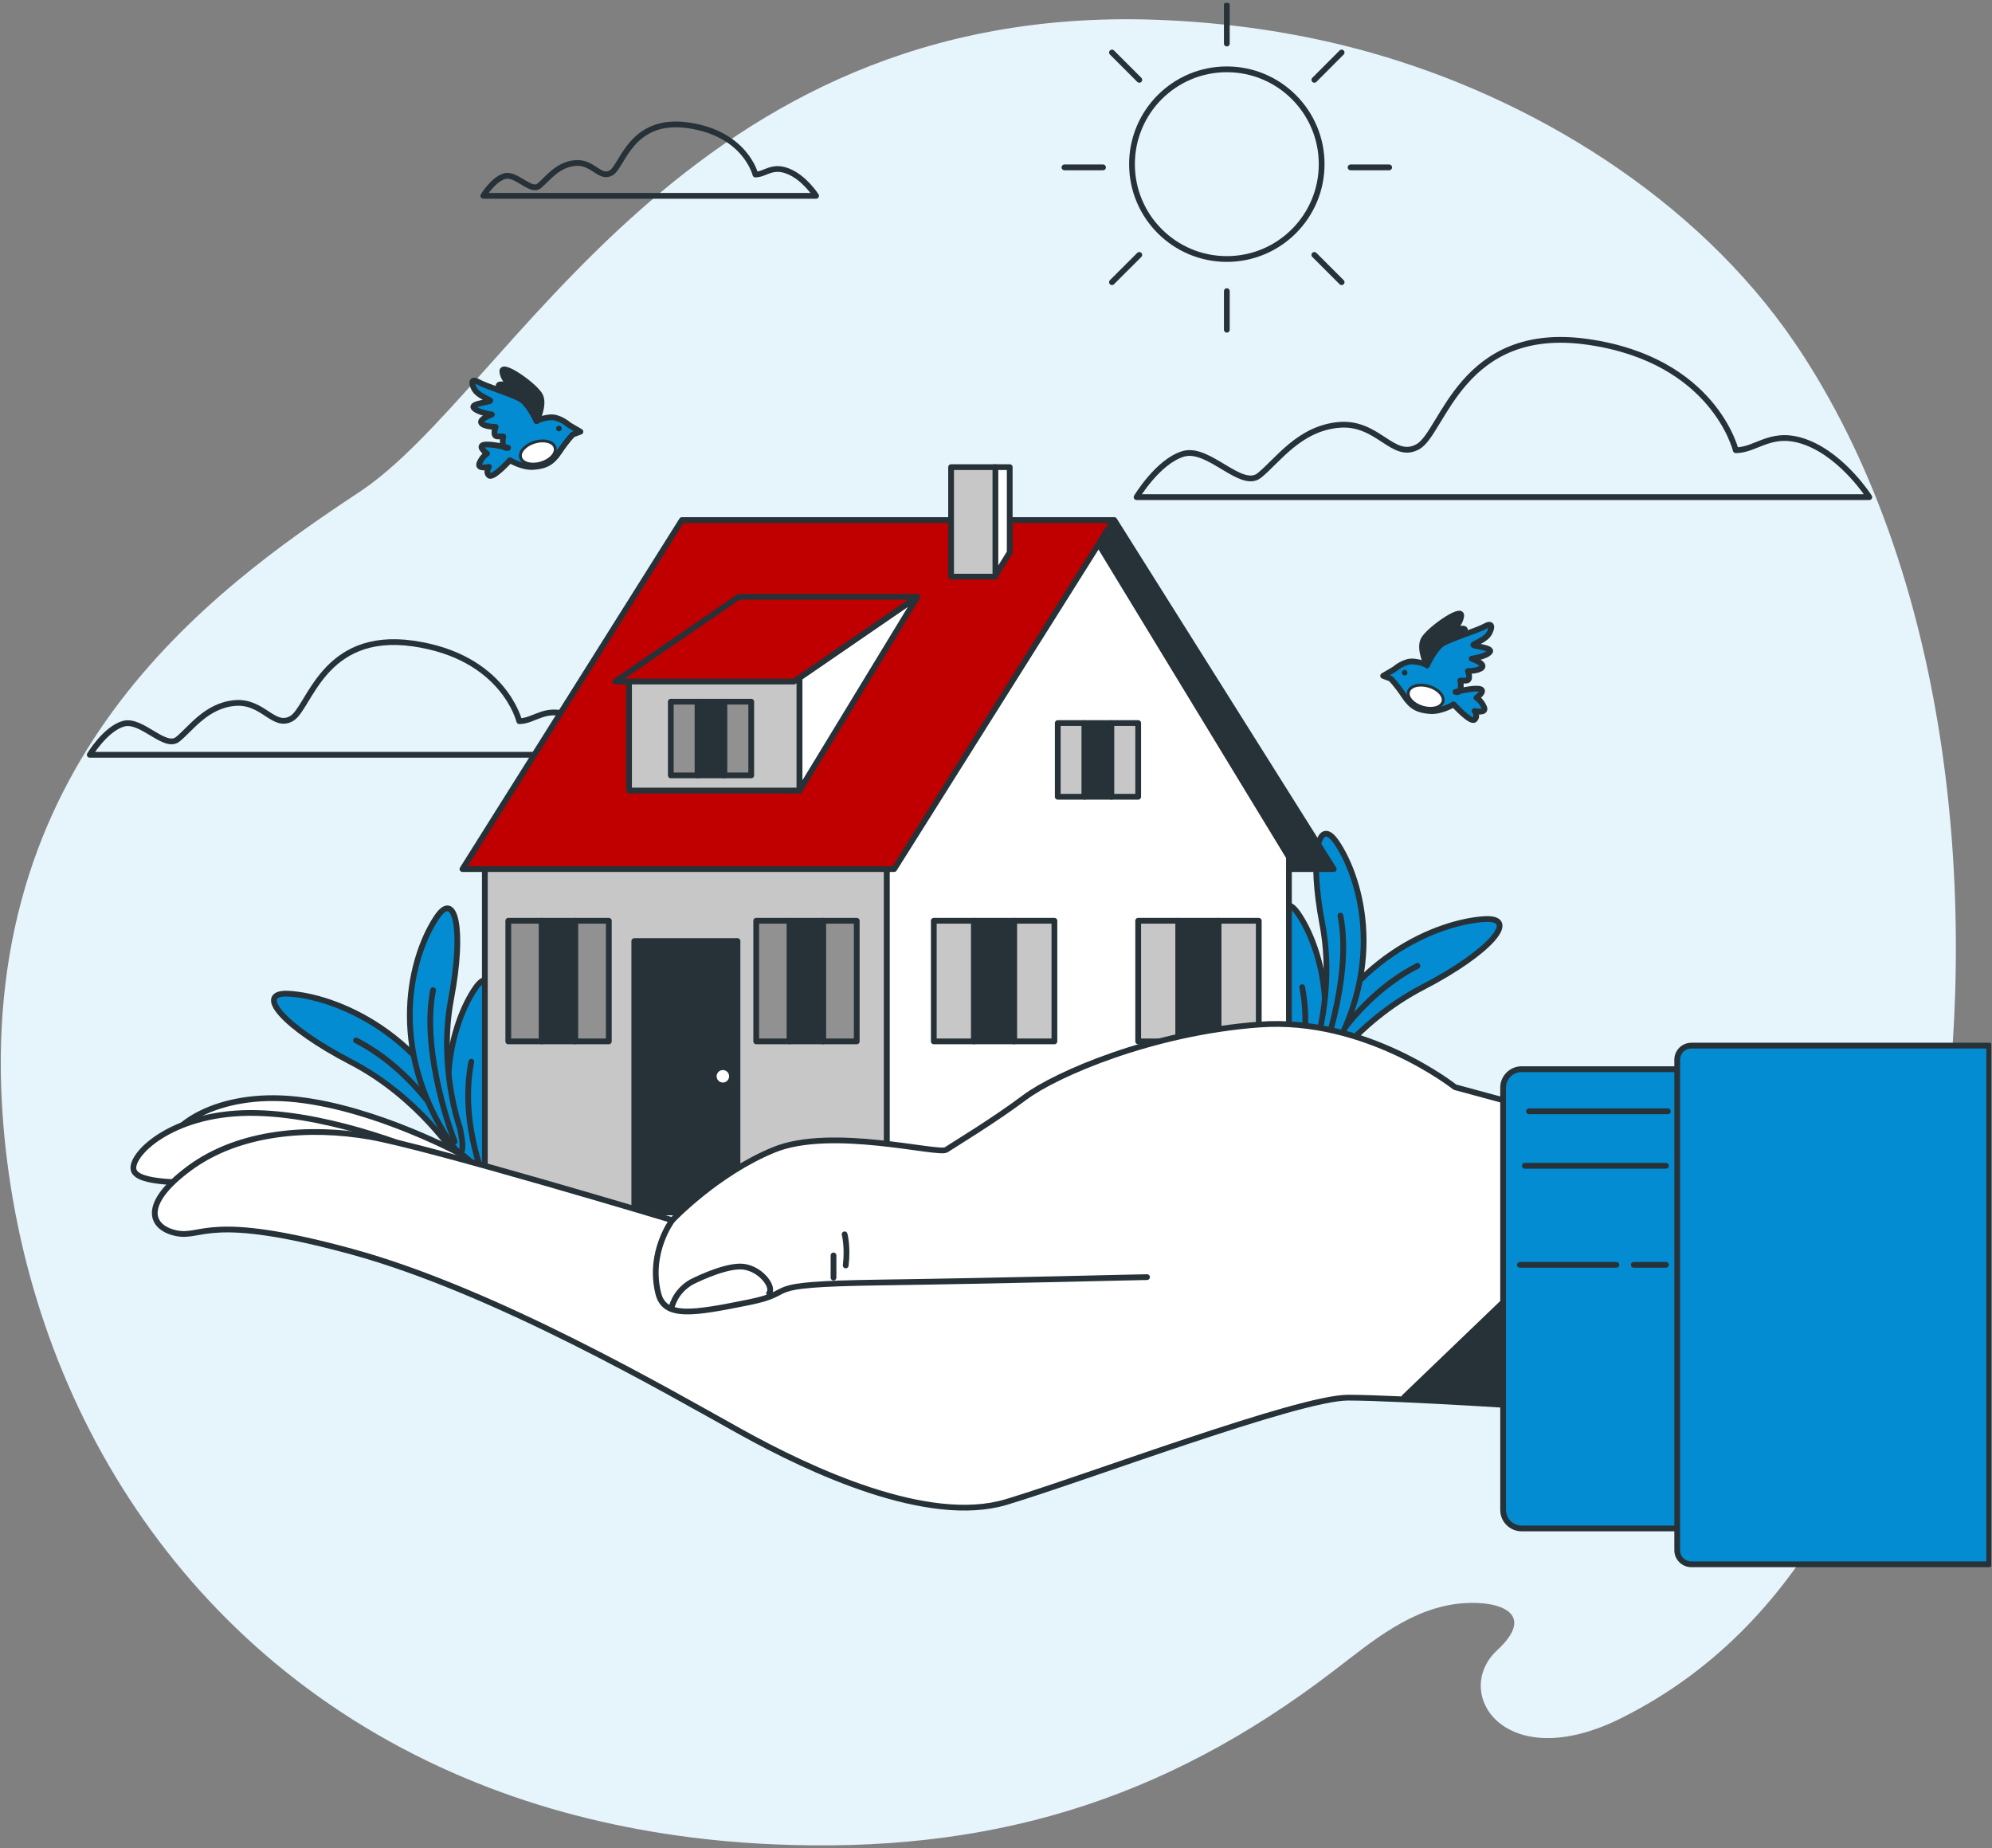 <svg width="346" height="321" viewBox="0 0 346 321" fill="none" xmlns="http://www.w3.org/2000/svg">
<rect x="0" y="0" width="346" height="321" fill="#808080" stroke="none"/>
<g clip-path="url(#clip0_485_23803)">
<path d="M315.471 65.367C314.281 63.389 313.048 61.446 311.751 59.547C294.548 34.273 265.913 16.97 238.087 9.135C225.895 5.695 213.38 3.896 200.886 3.437C118.93 0.462 88.818 68.033 62.411 85.458C36.005 102.883 -4.522 132.644 0.567 195.162C4.424 242.699 31.468 288.15 80.854 308.829C86.294 311.116 92.007 313.101 97.992 314.742C109.124 317.803 121.187 319.731 134.19 320.305C171.527 321.968 201.847 312.965 231.5 290.3C238.396 285.032 245.248 279.09 254.193 278.437C260.695 277.964 266.859 280.301 260.064 286.587C252.079 293.97 261.29 308.499 281.575 298.407C315.442 281.548 329.377 245.179 335.942 208.2C343.999 162.806 340.093 106.353 315.471 65.367Z" fill="#E6F4FB"/>
<path d="M301.487 78.183C301.487 78.183 297.724 62.507 275.783 59.375C253.842 56.242 250.703 75.051 246.316 77.559C241.929 80.068 239.421 73.173 232.525 73.796C225.63 74.42 221.867 80.068 218.734 82.577C215.602 85.085 209.954 77.559 205.567 78.814C201.18 80.068 197.417 86.34 197.417 86.34H324.689C324.689 86.34 320.302 79.445 314.03 76.936C307.759 74.427 305.25 78.19 301.494 78.19L301.487 78.183Z" stroke="#263238" stroke-linecap="round" stroke-linejoin="round"/>
<path d="M90.194 125.247C90.194 125.247 87.499 114.015 71.765 111.764C56.039 109.521 53.788 122.996 50.642 124.795C47.495 126.594 45.696 121.649 40.757 122.1C35.812 122.552 33.117 126.594 30.873 128.393C28.629 130.193 24.58 124.795 21.433 125.698C18.286 126.602 15.591 131.089 15.591 131.089H106.823C106.823 131.089 103.676 126.143 99.182 124.351C94.688 122.552 92.889 125.247 90.194 125.247Z" stroke="#263238" stroke-linecap="round" stroke-linejoin="round"/>
<path d="M131.208 30.309C131.208 30.309 129.502 23.192 119.532 21.765C109.568 20.339 108.142 28.883 106.149 30.022C104.157 31.162 103.017 28.03 99.885 28.317C96.752 28.603 95.046 31.162 93.62 32.302C92.194 33.441 89.635 30.022 87.642 30.596C85.649 31.169 83.944 34.015 83.944 34.015H141.752C141.752 34.015 139.759 30.883 136.914 29.743C134.068 28.603 132.928 30.309 131.215 30.309H131.208Z" stroke="#263238" stroke-linecap="round" stroke-linejoin="round"/>
<path d="M213.093 44.982C222.19 44.982 229.565 37.607 229.565 28.51C229.565 19.413 222.19 12.039 213.093 12.039C203.996 12.039 196.622 19.413 196.622 28.51C196.622 37.607 203.996 44.982 213.093 44.982Z" stroke="#263238" stroke-linecap="round" stroke-linejoin="round"/>
<path d="M213.093 0.864V7.566" stroke="#263238" stroke-linecap="round" stroke-linejoin="round"/>
<path d="M213.093 50.565V57.267" stroke="#263238" stroke-linecap="round" stroke-linejoin="round"/>
<path d="M233.034 9.121L228.296 13.866" stroke="#263238" stroke-linecap="round" stroke-linejoin="round"/>
<path d="M197.89 44.272L193.145 49.01" stroke="#263238" stroke-linecap="round" stroke-linejoin="round"/>
<path d="M241.292 29.069H234.59" stroke="#263238" stroke-linecap="round" stroke-linejoin="round"/>
<path d="M191.59 29.069H184.888" stroke="#263238" stroke-linecap="round" stroke-linejoin="round"/>
<path d="M233.034 49.01L228.296 44.272" stroke="#263238" stroke-linecap="round" stroke-linejoin="round"/>
<path d="M197.89 13.866L193.145 9.121" stroke="#263238" stroke-linecap="round" stroke-linejoin="round"/>
<path d="M252.817 120.172C252.817 120.172 256.129 119.348 257.118 119.677C258.107 120.007 256.459 121.183 256.459 121.183C256.459 121.183 257.283 121.663 257.777 122.824C258.272 123.985 256.129 123.484 256.129 123.484C256.129 123.484 256.781 124.315 256.129 124.974C255.477 125.634 252.488 122.33 252.488 122.33C252.488 122.33 250.337 123.656 248.352 123.491C246.366 123.326 245.205 122.831 243.886 120.846C242.567 118.86 241.571 117.871 241.571 117.871L240.245 117.377L242.23 116.215C242.23 116.215 243.886 114.725 245.542 114.889C247.198 115.054 247.857 115.549 247.857 115.549C247.857 115.549 248.846 112.904 250.337 111.908C251.828 110.911 256.459 109.592 257.95 108.761C259.44 107.937 259.111 109.255 258.609 110.087C258.107 110.918 256.623 111.578 255.964 111.908C255.305 112.237 259.44 112.402 258.774 113.234C258.107 114.065 255.627 114.395 255.627 114.395C255.627 114.395 257.942 115.219 257.448 115.886C256.953 116.545 254.968 116.545 254.968 116.545C254.968 116.545 255.627 118.201 254.638 118.201H253.642C253.642 118.201 254.136 120.516 252.817 120.186V120.172Z" fill="#038CD2" stroke="#263238" stroke-linecap="round" stroke-linejoin="round"/>
<path d="M247.85 115.542C247.85 115.542 246.524 112.897 247.191 111.241C247.85 109.585 253.971 105.285 253.806 106.94C253.642 108.596 251.986 109.585 251.986 109.585C251.986 109.585 254.466 108.761 254.466 109.42V110.08C254.466 110.08 251.656 110.739 250.33 111.9C249.004 113.062 247.85 115.542 247.85 115.542Z" fill="#263238" stroke="#263238" stroke-linecap="round" stroke-linejoin="round"/>
<path d="M243.979 117.319C244.253 117.319 244.474 117.098 244.474 116.825C244.474 116.552 244.253 116.33 243.979 116.33C243.706 116.33 243.485 116.552 243.485 116.825C243.485 117.098 243.706 117.319 243.979 117.319Z" fill="#263238"/>
<path d="M250.624 121.885C250.323 122.889 248.746 123.304 247.097 122.817C245.449 122.33 244.352 121.118 244.653 120.115C244.954 119.111 246.531 118.696 248.18 119.183C249.828 119.67 250.925 120.882 250.624 121.885Z" fill="white" stroke="#263238" stroke-width="0.5" stroke-linecap="round" stroke-linejoin="round"/>
<path d="M88.244 77.767C88.244 77.767 84.933 76.943 83.944 77.273C82.954 77.602 84.603 78.778 84.603 78.778C84.603 78.778 83.779 79.258 83.284 80.419C82.79 81.581 84.933 81.079 84.933 81.079C84.933 81.079 84.281 81.91 84.933 82.57C85.592 83.229 88.574 79.925 88.574 79.925C88.574 79.925 90.724 81.251 92.71 81.086C94.695 80.921 95.856 80.427 97.175 78.441C98.494 76.456 99.491 75.466 99.491 75.466L100.817 74.972L98.831 73.811C98.831 73.811 97.175 72.32 95.52 72.485C93.864 72.649 93.204 73.144 93.204 73.144C93.204 73.144 92.215 70.499 90.724 69.503C89.233 68.507 84.603 67.188 83.112 66.356C81.621 65.532 81.951 66.851 82.453 67.682C82.947 68.507 84.438 69.173 85.098 69.503C85.757 69.832 81.621 69.997 82.288 70.829C82.947 71.653 85.434 71.99 85.434 71.99C85.434 71.99 83.119 72.814 83.614 73.481C84.108 74.147 86.094 74.14 86.094 74.14C86.094 74.14 85.434 75.796 86.424 75.796H87.413C87.413 75.796 86.918 78.111 88.237 77.782L88.244 77.767Z" fill="#038CD2" stroke="#263238" stroke-linecap="round" stroke-linejoin="round"/>
<path d="M93.212 73.13C93.212 73.13 94.538 70.485 93.871 68.829C93.212 67.173 87.09 62.873 87.255 64.528C87.42 66.184 89.076 67.173 89.076 67.173C89.076 67.173 86.596 66.349 86.596 67.008V67.668C86.596 67.668 89.406 68.327 90.731 69.489C92.058 70.65 93.212 73.13 93.212 73.13Z" fill="#263238" stroke="#263238" stroke-linecap="round" stroke-linejoin="round"/>
<path d="M96.588 74.42C96.588 74.692 96.81 74.914 97.082 74.914C97.355 74.914 97.577 74.692 97.577 74.42C97.577 74.147 97.355 73.925 97.082 73.925C96.81 73.925 96.588 74.147 96.588 74.42Z" fill="#263238"/>
<path d="M90.438 79.481C90.739 80.484 92.316 80.9 93.964 80.412C95.613 79.925 96.709 78.713 96.408 77.71C96.107 76.707 94.53 76.291 92.882 76.778C91.233 77.266 90.136 78.477 90.438 79.481Z" fill="white" stroke="#263238" stroke-width="0.5" stroke-linecap="round" stroke-linejoin="round"/>
<path d="M79.363 200.989C79.363 200.989 72.819 190.589 60.964 184.439C49.108 178.289 44.055 172.218 50.205 172.583C57.666 173.02 74.575 178.948 82.259 199.807C85.578 208.809 79.356 200.989 79.356 200.989" fill="#038CD2"/>
<path d="M79.363 200.989C79.363 200.989 72.819 190.589 60.964 184.439C49.108 178.289 44.055 172.218 50.205 172.583C57.666 173.02 74.575 178.948 82.259 199.807C85.578 208.809 79.356 200.989 79.356 200.989" stroke="#263238" stroke-linecap="round" stroke-linejoin="round"/>
<path d="M78.969 198.265C78.969 198.265 73.041 186.41 61.845 180.697" stroke="#263238" stroke-linecap="round" stroke-linejoin="round"/>
<path d="M86.488 208.179C86.488 208.179 82.747 197.721 85.004 185.858C87.255 173.995 85.764 167.014 82.589 171.594C78.733 177.142 73.5 192.467 84.037 209.584C88.581 216.966 86.495 208.186 86.495 208.186" fill="#038CD2"/>
<path d="M86.488 208.179C86.488 208.179 82.747 197.721 85.004 185.858C87.255 173.995 85.764 167.014 82.589 171.594C78.733 177.142 73.5 192.467 84.037 209.584C88.581 216.966 86.495 208.186 86.495 208.186" stroke="#263238" stroke-linecap="round" stroke-linejoin="round"/>
<path d="M84.782 206.38C84.782 206.38 79.664 195.542 81.865 184.396" stroke="#263238" stroke-linecap="round" stroke-linejoin="round"/>
<path d="M79.844 195.757C79.844 195.757 76.102 185.299 78.36 173.436C80.611 161.573 79.12 154.592 75.944 159.172C72.088 164.72 66.855 180.045 77.392 197.162C81.936 204.544 79.851 195.764 79.851 195.764" fill="#038CD2"/>
<path d="M79.844 195.757C79.844 195.757 76.102 185.299 78.36 173.436C80.611 161.573 79.12 154.592 75.944 159.172C72.088 164.72 66.855 180.045 77.392 197.162C81.936 204.544 79.851 195.764 79.851 195.764" stroke="#263238" stroke-linecap="round" stroke-linejoin="round"/>
<path d="M78.969 198.266C78.969 198.266 73.02 183.12 75.22 171.974" stroke="#263238" stroke-linecap="round" stroke-linejoin="round"/>
<path d="M228.683 188.03C228.683 188.03 235.227 177.629 247.083 171.479C258.939 165.329 263.992 159.258 257.842 159.624C250.373 160.061 233.471 165.989 225.787 186.847C222.469 195.85 228.69 188.03 228.69 188.03" fill="#038CD2"/>
<path d="M228.683 188.03C228.683 188.03 235.227 177.629 247.083 171.479C258.939 165.329 263.992 159.258 257.842 159.624C250.373 160.061 233.471 165.989 225.787 186.847C222.469 195.85 228.69 188.03 228.69 188.03" stroke="#263238" stroke-linecap="round" stroke-linejoin="round"/>
<path d="M229.078 185.313C229.078 185.313 235.005 173.458 246.201 167.745" stroke="#263238" stroke-linecap="round" stroke-linejoin="round"/>
<path d="M221.551 195.219C221.551 195.219 225.293 184.761 223.035 172.899C220.784 161.036 222.275 154.054 225.451 158.635C229.307 164.183 234.539 179.507 224.003 196.624C219.458 204.007 221.544 195.226 221.544 195.226" fill="#038CD2"/>
<path d="M221.551 195.219C221.551 195.219 225.293 184.761 223.035 172.899C220.784 161.036 222.275 154.054 225.451 158.635C229.307 164.183 234.539 179.507 224.003 196.624C219.458 204.007 221.544 195.226 221.544 195.226" stroke="#263238" stroke-linecap="round" stroke-linejoin="round"/>
<path d="M223.264 193.427C223.264 193.427 228.382 182.589 226.182 171.443" stroke="#263238" stroke-linecap="round" stroke-linejoin="round"/>
<path d="M228.196 182.797C228.196 182.797 231.937 172.339 229.68 160.477C227.429 148.614 228.92 141.633 232.095 146.213C235.951 151.761 241.184 167.085 230.647 184.202C226.103 191.585 228.189 182.804 228.189 182.804" fill="#038CD2"/>
<path d="M228.196 182.797C228.196 182.797 231.937 172.339 229.68 160.477C227.429 148.614 228.92 141.633 232.095 146.213C235.951 151.761 241.184 167.085 230.647 184.202C226.103 191.585 228.189 182.804 228.189 182.804" stroke="#263238" stroke-linecap="round" stroke-linejoin="round"/>
<path d="M229.077 185.313C229.077 185.313 235.027 170.168 232.826 159.022" stroke="#263238" stroke-linecap="round" stroke-linejoin="round"/>
<path d="M231.665 150.936H163.528L125.409 90.325H193.547L231.665 150.936Z" fill="#263238" stroke="#263238" stroke-linecap="round" stroke-linejoin="round"/>
<path d="M154.052 148.858H84.216V210.544H154.052V148.858Z" fill="#C7C7C7" stroke="#263238" stroke-linecap="round" stroke-linejoin="round"/>
<path d="M223.881 210.544H154.045V148.858L189.547 92.404L223.881 148.858V210.544Z" fill="white" stroke="#263238" stroke-linecap="round" stroke-linejoin="round"/>
<path d="M169.176 159.911H162.195V180.862H169.176V159.911Z" fill="#C7C7C7" stroke="#263238" stroke-linecap="round" stroke-linejoin="round"/>
<path d="M176.157 159.911H169.176V180.862H176.157V159.911Z" fill="#263238" stroke="#263238" stroke-linecap="round" stroke-linejoin="round"/>
<path d="M183.146 159.911H176.165V180.862H183.146V159.911Z" fill="#C7C7C7" stroke="#263238" stroke-linecap="round" stroke-linejoin="round"/>
<path d="M137.172 159.911H131.351V180.862H137.172V159.911Z" fill="#919191" stroke="#263238" stroke-linecap="round" stroke-linejoin="round"/>
<path d="M142.992 159.911H137.172V180.862H142.992V159.911Z" fill="#263238" stroke="#263238" stroke-linecap="round" stroke-linejoin="round"/>
<path d="M148.812 159.911H142.992V180.862H148.812V159.911Z" fill="#919191" stroke="#263238" stroke-linecap="round" stroke-linejoin="round"/>
<path d="M94.108 159.911H88.287V180.862H94.108V159.911Z" fill="#919191" stroke="#263238" stroke-linecap="round" stroke-linejoin="round"/>
<path d="M99.928 159.911H94.108V180.862H99.928V159.911Z" fill="#263238" stroke="#263238" stroke-linecap="round" stroke-linejoin="round"/>
<path d="M105.748 159.911H99.928V180.862H105.748V159.911Z" fill="#919191" stroke="#263238" stroke-linecap="round" stroke-linejoin="round"/>
<path d="M204.678 159.911H197.697V180.862H204.678V159.911Z" fill="#C7C7C7" stroke="#263238" stroke-linecap="round" stroke-linejoin="round"/>
<path d="M211.66 159.911H204.678V180.862H211.66V159.911Z" fill="#263238" stroke="#263238" stroke-linecap="round" stroke-linejoin="round"/>
<path d="M218.641 159.911H211.66V180.862H218.641V159.911Z" fill="#C7C7C7" stroke="#263238" stroke-linecap="round" stroke-linejoin="round"/>
<path d="M188.386 125.577H183.727V138.378H188.386V125.577Z" fill="#C7C7C7" stroke="#263238" stroke-linecap="round" stroke-linejoin="round"/>
<path d="M193.045 125.577H188.386V138.378H193.045V125.577Z" fill="#263238" stroke="#263238" stroke-linecap="round" stroke-linejoin="round"/>
<path d="M197.697 125.577H193.038V138.378H197.697V125.577Z" fill="#C7C7C7" stroke="#263238" stroke-linecap="round" stroke-linejoin="round"/>
<path d="M80.324 150.936H155.313L193.432 90.325H118.442L80.324 150.936Z" fill="#C00000" stroke="#263238" stroke-linecap="round" stroke-linejoin="round"/>
<path d="M138.871 117.699H109.26V137.296H138.871V117.699Z" fill="#C7C7C7" stroke="#263238" stroke-linecap="round" stroke-linejoin="round"/>
<path d="M138.878 117.699L159.342 103.65L138.878 137.296V117.699Z" fill="white" stroke="#263238" stroke-linecap="round" stroke-linejoin="round"/>
<path d="M106.888 118.366H137.903L159.342 103.65H128.327L106.888 118.366Z" fill="#C00000" stroke="#263238" stroke-linecap="round" stroke-linejoin="round"/>
<path d="M121.173 121.864H116.514V134.665H121.173V121.864Z" fill="#919191" stroke="#263238" stroke-linecap="round" stroke-linejoin="round"/>
<path d="M125.825 121.864H121.166V134.665H125.825V121.864Z" fill="#263238" stroke="#263238" stroke-linecap="round" stroke-linejoin="round"/>
<path d="M130.484 121.864H125.825V134.665H130.484V121.864Z" fill="#919191" stroke="#263238" stroke-linecap="round" stroke-linejoin="round"/>
<path d="M175.383 81.129H172.774V100.145L175.383 95.945V81.129Z" fill="white" stroke="#263238" stroke-linecap="round" stroke-linejoin="round"/>
<path d="M172.896 81.129H165.198V100.145H172.896V81.129Z" fill="#C7C7C7" stroke="#263238" stroke-linecap="round" stroke-linejoin="round"/>
<path d="M128.097 163.437H110.171V210.544H128.097V163.437Z" fill="#263238" stroke="#263238" stroke-linecap="round" stroke-linejoin="round"/>
<path d="M127.144 186.926C127.144 186.051 126.434 185.342 125.56 185.342C124.685 185.342 123.976 186.051 123.976 186.926C123.976 187.8 124.685 188.51 125.56 188.51C126.434 188.51 127.144 187.8 127.144 186.926Z" fill="white" stroke="#263238" stroke-linecap="round" stroke-linejoin="round"/>
<path d="M80.517 200.688C80.517 200.688 65.508 192.474 51.488 190.947C37.468 189.42 29.361 195.95 29.425 198.789C29.497 201.627 39.224 201.835 41.073 202.308C42.915 202.781 54.19 199.67 70.834 203.62C87.47 207.576 89.599 208.386 89.599 208.386L80.517 200.681V200.688Z" fill="white" stroke="#263238" stroke-linecap="round" stroke-linejoin="round"/>
<path d="M74.238 200.502C74.238 200.502 58.577 193.606 44.478 193.298C30.378 192.983 22.859 200.186 23.175 203.011C23.49 205.827 33.203 205.204 35.081 205.519C36.959 205.835 47.925 201.763 64.841 204.265C81.757 206.774 83.951 207.397 83.951 207.397L74.238 200.509V200.502Z" fill="white" stroke="#263238" stroke-linecap="round" stroke-linejoin="round"/>
<path d="M274.464 194.703L252.717 188.811C252.717 188.811 237.313 176.576 218.734 177.937C200.155 179.299 183.39 186.546 177.949 190.625C172.509 194.703 165.714 198.781 164.352 199.685C162.99 200.588 144.411 195.606 134.448 199.685C124.478 203.763 116.772 211.92 116.772 211.92C116.772 211.92 74.632 199.233 64.21 197.42C53.788 195.606 41.553 196.516 32.944 202.86C24.336 209.203 26.149 213.282 30.68 214.185C35.209 215.088 36.12 210.558 61.042 217.36C85.965 224.156 116.328 241.831 128.563 248.626C140.799 255.422 161.191 264.94 174.781 260.862C188.379 256.783 225.529 242.735 234.145 242.735C242.761 242.735 270.393 244.548 270.393 244.548L274.471 194.703H274.464Z" fill="white" stroke="#263238" stroke-linecap="round" stroke-linejoin="round"/>
<path d="M262.63 224.679L243.936 242.627L270.386 244.548L262.63 224.679Z" fill="#263238" stroke="#263238" stroke-linecap="round" stroke-linejoin="round"/>
<path d="M116.772 211.92C116.772 211.92 112.565 217.454 114.335 224.621C115.432 229.051 120.6 228.069 129.997 226.191C139.394 224.313 130.62 223.059 152.554 222.743C174.48 222.428 197.976 221.804 199.231 221.804" stroke="#263238" stroke-linecap="round" stroke-linejoin="round"/>
<path d="M116.615 227.295C116.615 227.295 117.03 224.435 120.084 222.665C120.084 222.665 125.295 219.962 128.57 219.962C131.846 219.962 134.548 223.432 133.588 224.593" stroke="#263238" stroke-linecap="round" stroke-linejoin="round"/>
<path d="M144.777 221.89V218.034" stroke="#263238" stroke-linecap="round" stroke-linejoin="round"/>
<path d="M146.705 214.371C146.705 214.371 147.286 216.493 146.898 219.776" stroke="#263238" stroke-linecap="round" stroke-linejoin="round"/>
<path d="M264.3 185.693H293.523V265.449H264.3C262.523 265.449 261.082 264.009 261.082 262.231V188.904C261.082 187.127 262.523 185.686 264.3 185.686V185.693Z" fill="#038CD2" stroke="#263238" stroke-linecap="round" stroke-linejoin="round"/>
<path d="M293.767 181.593H345.511V271.678H293.767C292.419 271.678 291.323 270.581 291.323 269.234V184.044C291.323 182.697 292.419 181.6 293.767 181.6V181.593Z" fill="#038CD2" stroke="#263238" stroke-linecap="round" stroke-linejoin="round"/>
<path d="M265.576 192.997H289.696" stroke="#263238" stroke-linecap="round" stroke-linejoin="round"/>
<path d="M289.373 202.466H264.852" stroke="#263238" stroke-linecap="round" stroke-linejoin="round"/>
<path d="M263.992 219.669H280.765" stroke="#263238" stroke-linecap="round" stroke-linejoin="round"/>
<path d="M283.775 219.668H289.373" stroke="#263238" stroke-linecap="round" stroke-linejoin="round"/>
</g>
<defs>
<clipPath id="clip0_485_23803">
<rect width="345.74" height="320" fill="white" transform="translate(0.13 0.505)"/>
</clipPath>
</defs>
</svg>
